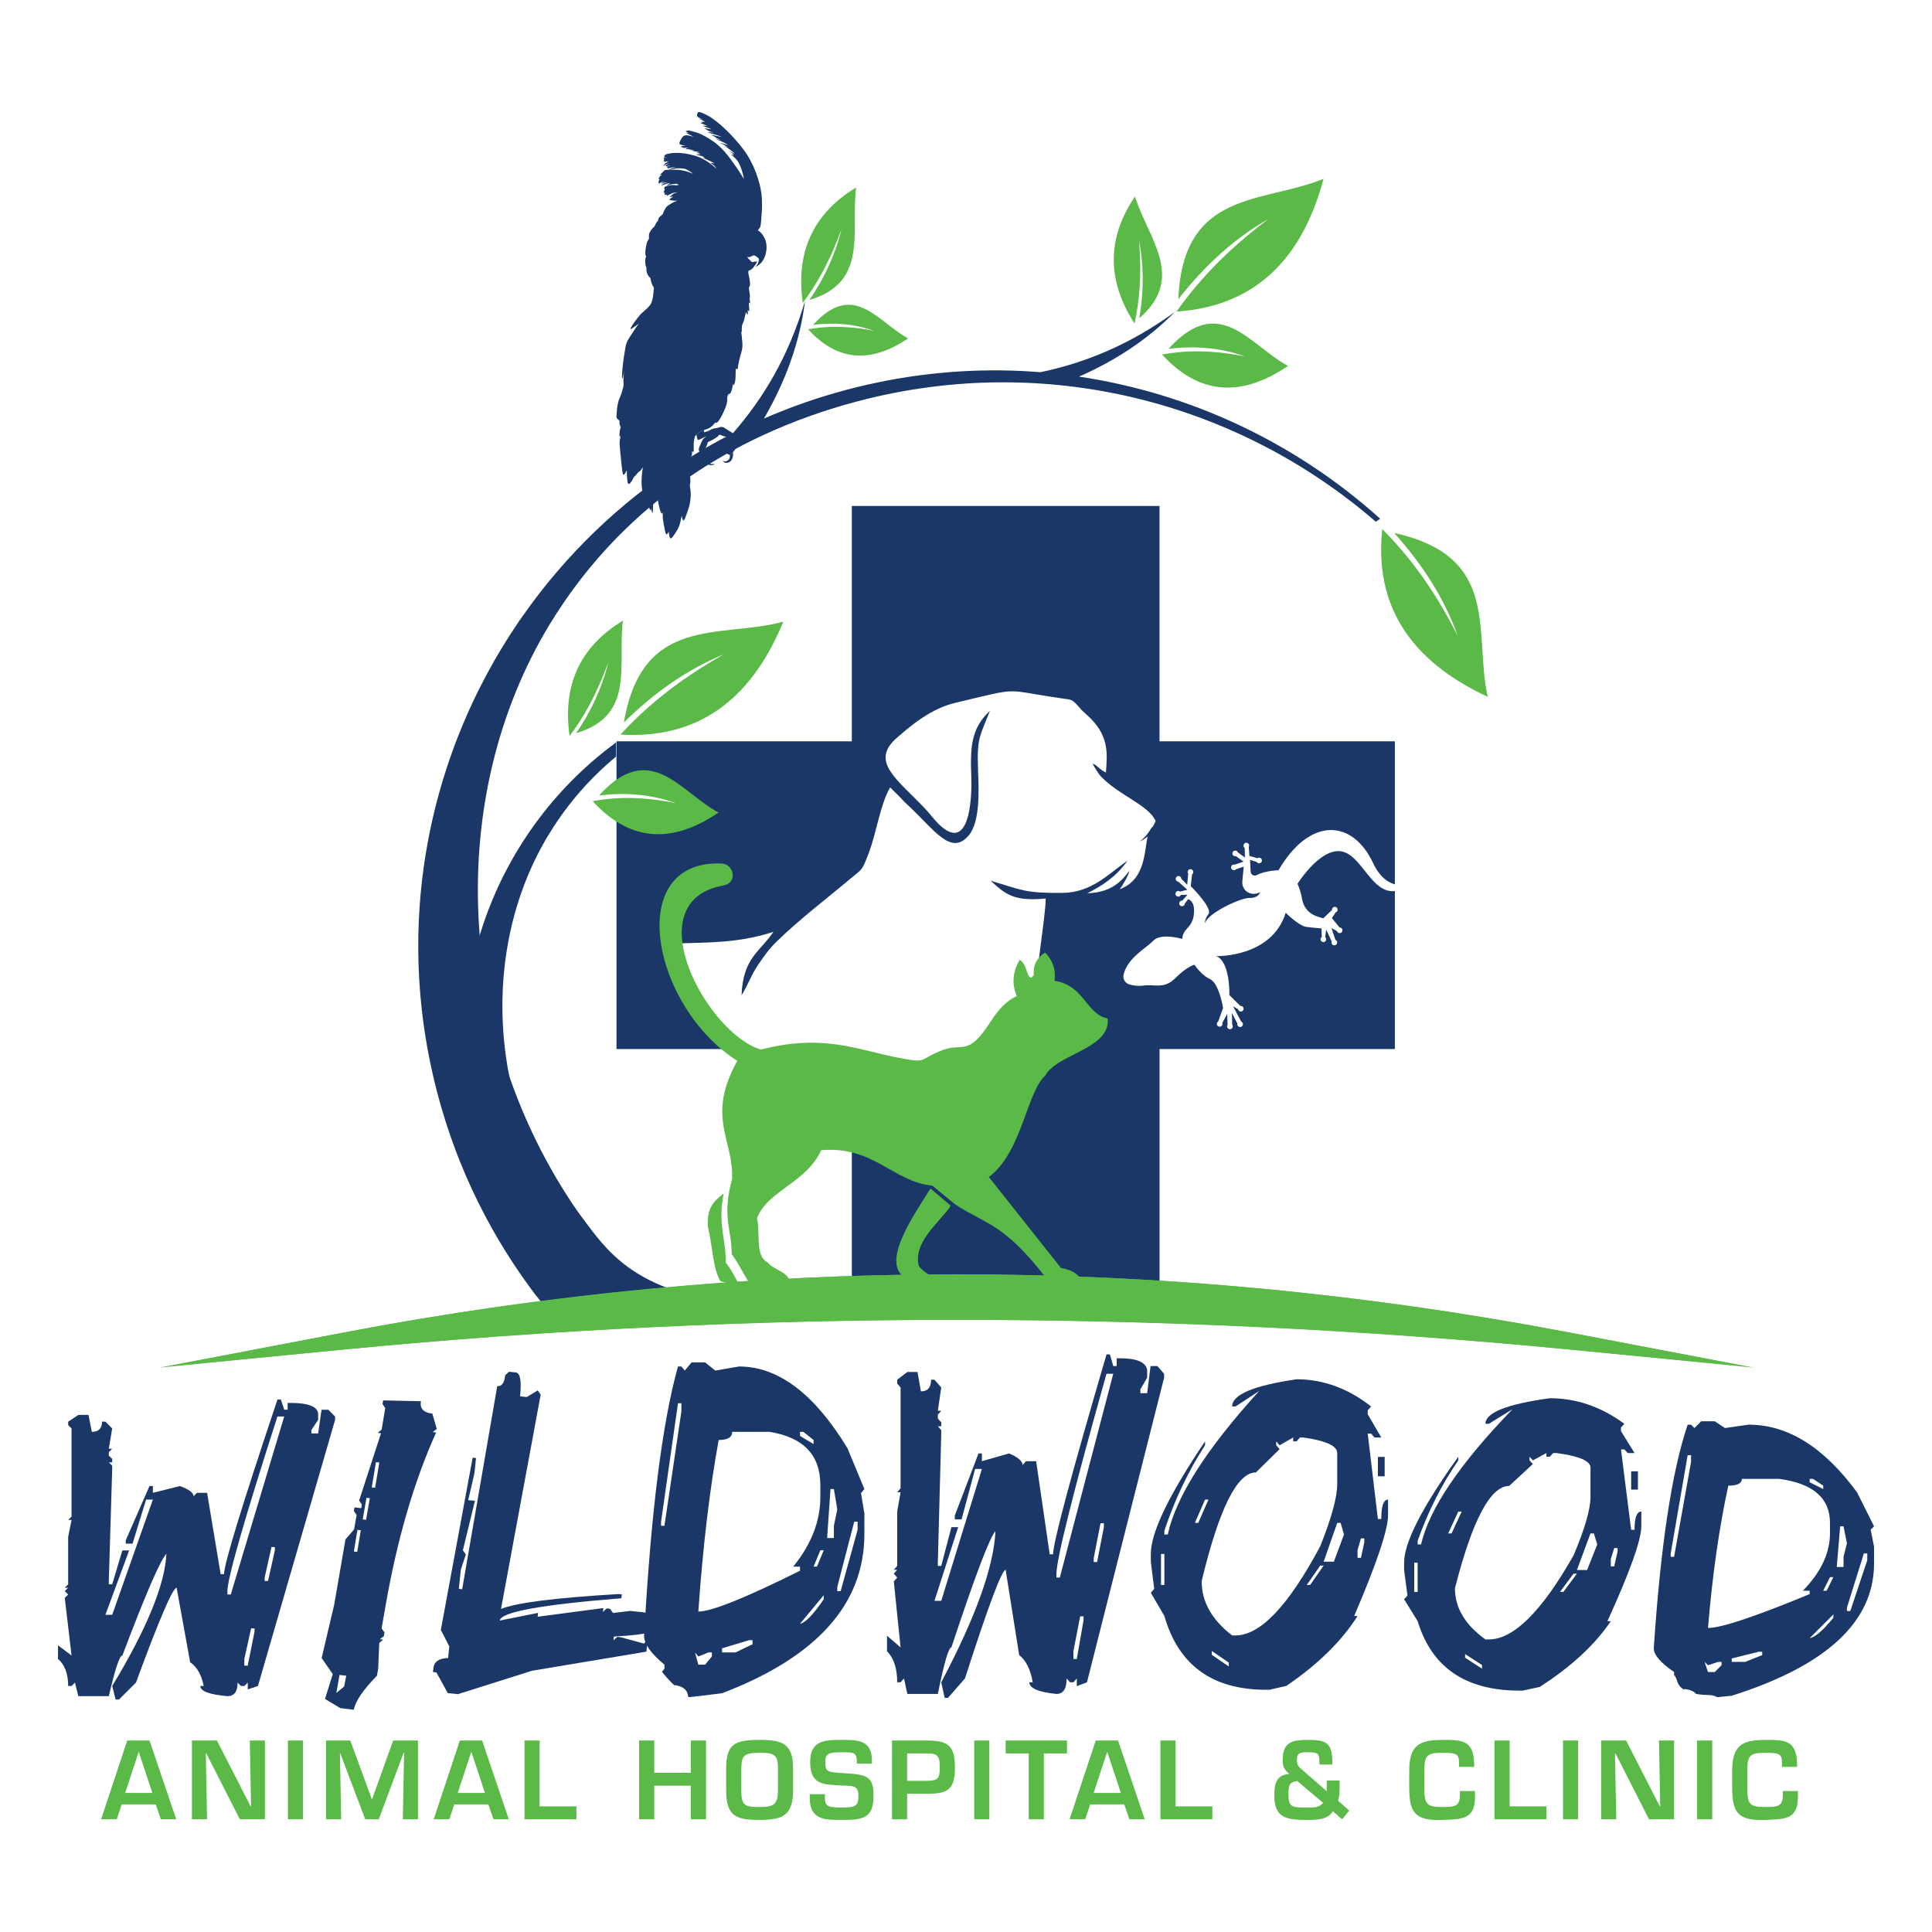 <?xml version="1.0" encoding="UTF-8"?>
<svg id="Layer_1" data-name="Layer 1" xmlns="http://www.w3.org/2000/svg" version="1.1" viewBox="0 0 250 250">
  <rect width="250" height="250" fill="#fff" stroke-width="0"/>
  <g>
    <g>
      <path d="M10.131,183.086h1.316l.439,2.193c.877,0,1.316-.439,1.316-1.316h.439l.877.877-.439,2.631h.439l-.439.439v.438l.439.438v.439h-.439l.439.438v.438l-.439,14.471v.438h.439l1.316-4.385h.877l-3.069,8.332h.877l5.262-14.909h-.877l-1.754,5.701h-.877v-.438l3.07-7.016h.439v.877l3.508-.877c1.169.43,1.754.869,1.754,1.316l.439-.439h1.316l1.754,10.524h.439c0-1.307,2.304-8.838,6.913-22.596h.439l.438,1.316h.439v-.877h.439c2.167,0,3.336.438,3.508,1.316v.877l-.877,1.316v.439h.877l.439-3.069h.877l.877.877v.438l-9.983,34.436-1.316.438v-.877l-.438.439h-.439l-.438-.439c0,1.17-.439,1.754-1.316,1.754-2.339-.206-3.508-.645-3.508-1.316h.438c-.293-1.462-.877-2.485-1.754-3.07l-1.754-9.647c-.499.018-2.253,4.111-5.262,12.278l-2.193,2.193h-.438l-.439-1.754c4.471-7.394,6.81-13.095,7.016-17.102-.774.774-2.674,5.159-5.701,13.155-.361,0-.946,1.754-1.754,5.262h-3.947l-.438-1.754-.439.439h-.438c0-1.582-.439-2.751-1.316-3.508v-1.754l1.754,1.316-.877-7.455.439-.438-.439-.438.439-.439h-.439l.439-.438v-6.139l.438-2.193h-.438l.438-.438v-11.401l-.438-.438v-.438l1.315-.877ZM35.9,183.292c-4.317,13.431-6.474,20.963-6.474,22.596v.438h.438l6.913-23.035h-.877ZM32.495,210.712l-.877,3.947v.877h.438l.877-4.385v-.439h-.439ZM35.126,200.188l-.877,3.946v.439h.438l.877-3.947v-.438h-.439Z" fill="#1a3768" stroke-width="0"/>
      <path d="M54.474,181.319c-.181.931.31,1.466,1.471,1.604l.57,1.973-.517.415.435.052c-2.875,6.381-5.063,13.898-6.564,22.553l-.49,2.799.379.522-.082.466-.517.414.435.052-.517.414-.136,3.318-.163.933c-1.796,1.84-2.794,3.308-2.994,4.406l-1.742-.208-1.988-1.19,1.007-3.214-1.441-2.077,1.635-6.948,1.445-8.4,1.116-1.296.327-1.866-.354-.519.082-.466.871.104.082-.466-.354-.519,2.833-8.711-.435-.052.517-.414.464-2.802-.354-.518.082-.467,4.897.109ZM43.933,216.734l-.408,2.332,1.008-.832.271-1.397-.871-.104ZM46.253,197.96l-.465,2.802.435.052.464-2.802-.435-.052ZM47.423,193.813l-.49,2.799.435.052.49-2.799-.435-.052ZM48.65,189.197l-.546,3.269.435.052.546-3.269-.435-.052Z" fill="#1a3768" stroke-width="0"/>
      <path d="M66.739,177.595c.581.061.767,1.091.556,3.089l.872.092,1.414-.861.383.546-5.134,27.738c1.953-.803,7.017-1.447,15.196-1.93l.436.046-.053.5c-10.376.825-15.622,1.786-15.738,2.883l4.955-.992-.053.5,8.497-1.123-.053.499.489-.453.436.046.383.545,2.233-.269,1.744.184,3,.822-.053.499c-.106.999-2.374,1.602-6.805,1.807l-.053.499.489-.453.436.046,3,.822.489-.453-.158,1.498-14.813,2.475-9.58,3.029-1.308-.138-1.481-2.682-.436-.046.053-.499c.089-.842.723-1.28,1.902-1.314l.158-1.498-1.097-2.136,4.118-22.291.436.046-.211,1.998-.805,3.45.872.092-1.558,6.4.383.545-.647,1.952-.264,2.497.436.046,4.54-26.286c.581.061.925-.407,1.03-1.406l.489-.453.872.092Z" fill="#1a3768" stroke-width="0"/>
      <path d="M111.851,192.678l-2.193-5.285c-4.282-7.047-8.96-10.57-14.032-10.57l-3.07.528-1.316-1.057h-1.754l-.877,1.057-.438-.528h-.439c-2.047,7.296-3.508,18.923-4.385,34.883,0,1.015.877,2.249,2.631,3.7v.528l-.325.392c.514.632,1.056,1.259,1.641,1.783v-.06c1.121.159,1.699.655,1.745,1.481.059.026.117.054.174.084l4.22-.509c12.278-4.684,18.418-11.555,18.418-20.612v-2.643l-.438-2.643.438-.528ZM88.172,182.636l-2.193,14.799h-.438v-.528l2.193-15.328h.439v1.057ZM103.52,185.279h.439l1.316,1.057v.529l-1.754-1.057v-.528ZM92.118,214.348l-.877,1.057h-.877l-.439-1.586.439.528,1.316-.528h.438v.528ZM90.364,208.534c.584-8.373,1.461-15.773,2.631-22.198,1.169,0,1.754-.352,1.754-1.057h4.824c4.385.705,6.578,2.995,6.578,6.871v1.586c0,3.109-1.17,6.104-3.508,8.985h.877v.529c-7.068,3.524-11.453,5.285-13.155,5.285ZM97.38,212.762l-2.193,1.057h-1.754v-.528l3.508-1.057h.439v.528ZM106.589,206.948c-1.359,1.99-2.382,3.047-3.07,3.171l3.07-3.7v.529ZM105.712,202.72h-.438l.877-2.114h.439l-.877,2.114ZM107.905,199.02h-.877l.439-6.342h.438l.439,2.643-.439,2.114v1.586ZM110.974,197.963l-2.193,7.928h-.439v-.528l2.193-8.456h.439v1.057Z" fill="#1a3768" stroke-width="0"/>
      <path d="M117.409,177.531h1.316l.439,2.51c.877,0,1.316-.502,1.316-1.506h.439l.877,1.004-.439,3.012h.439l-.439.502v.502l.439.502v.502h-.439l.439.502v.502l-.439,16.565v.502h.439l1.316-5.019h.877l-3.069,9.537h.877l5.262-17.066h-.877l-1.754,6.525h-.877v-.502l3.069-8.031h.439v1.004l3.508-1.004c1.169.492,1.754.994,1.754,1.506l.439-.502h1.316l1.754,12.047h.438c0-1.496,2.304-10.117,6.913-25.865h.439l.438,1.506h.438v-1.004h.439c2.167,0,3.336.502,3.508,1.506v1.004l-.877,1.506v.502h.877l.439-3.514h.877l.877,1.004v.502l-9.983,39.418-1.316.502v-1.004l-.438.502h-.438l-.438-.502c0,1.339-.439,2.008-1.316,2.008-2.339-.236-3.508-.738-3.508-1.506h.438c-.292-1.673-.877-2.844-1.754-3.514l-1.754-11.043c-.499.02-2.253,4.705-5.262,14.055l-2.193,2.51h-.438l-.439-2.008c4.471-8.464,6.81-14.99,7.016-19.576-.774.886-2.674,5.905-5.701,15.059-.361,0-.946,2.008-1.754,6.023h-3.947l-.438-2.008-.439.502h-.438c0-1.811-.439-3.149-1.316-4.016v-2.008l1.754,1.506-.877-8.533.439-.502-.439-.502.439-.502h-.439l.439-.502v-7.027l.438-2.51h-.438l.438-.502v-13.051l-.438-.502v-.502l1.315-1.004ZM143.178,177.767c-4.317,15.374-6.474,23.995-6.474,25.865v.502h.438l6.913-26.367h-.877ZM139.773,209.154l-.877,4.518v1.004h.438l.877-5.019v-.502h-.438ZM142.404,197.108l-.877,4.517v.502h.438l.877-4.518v-.502h-.438Z" fill="#1a3768" stroke-width="0"/>
      <path d="M167.773,178.478c3.439,0,6.655,1.172,9.647,3.515l-.438.503v.502l1.754,3.013h-.877l-.439-.502h-.438l1.316,11.049h.438c0-1.674.292-2.511.877-2.511v2.009c0,1.891-1.462,6.244-4.385,13.058h.438c-2.063,3.25-5.133,6.263-9.209,9.04l-2.192.502h-.438c-6.948,0-11.333-3.181-13.156-9.542l-1.754-3.013.438-.502-.438-3.516v-1.004c0-2.777,2.338-7.632,7.016-14.565v.503c-2.15,3.308-3.904,6.992-5.262,11.049v.502h.438c1.066-4.904,5.013-11.098,11.84-18.582l-3.069,2.009h-.439c0-1.536,2.777-2.707,8.332-3.515ZM150.233,201.078v4.017h.438v-4.017h-.438ZM155.934,194.046l-1.316,3.013h.438l1.316-3.013h-.438ZM165.581,187.016l-.439-.503v.503l.439.502-3.069,3.013c-2.425,0-4.764,4.688-7.017,14.062,0,2.678,1.316,5.022,3.947,7.031h.439c3.198,0,6.853-3.85,10.963-11.551,1.461-3.663,2.192-6.341,2.192-8.035v-4.018c0-.925-1.462-1.595-4.385-2.009h-.438l-.439.502h-.438v-.502l-1.754,1.005ZM156.81,213.633v.502l2.193,1.507v-.502l-2.193-1.507ZM170.843,202.584l-1.754,2.511h.439l1.754-2.511h-.438ZM173.035,197.06l-1.754,5.022h1.316l1.316-3.515-.438-1.507h-.439ZM176.105,199.068l-.438,1.507v1.005h.438l.439-2.009v-.503h-.439ZM178.298,188.522h.877v2.511h-.877v-2.511Z" fill="#1a3768" stroke-width="0"/>
      <path d="M200.545,180.93c3.439,0,6.655,1.104,9.647,3.31l-.438.473v.473l1.754,2.838h-.877l-.438-.473h-.438l1.316,10.404h.438c0-1.576.292-2.365.877-2.365v1.892c0,1.781-1.462,5.88-4.385,12.296h.439c-2.064,3.06-5.133,5.898-9.209,8.513l-2.193.473h-.438c-6.948,0-11.333-2.995-13.156-8.985l-1.754-2.838.438-.473-.438-3.311v-.946c0-2.615,2.339-7.187,7.016-13.715v.473c-2.15,3.115-3.904,6.584-5.262,10.404v.473h.439c1.066-4.618,5.013-10.45,11.84-17.498l-3.069,1.892h-.438c0-1.446,2.777-2.549,8.332-3.31ZM183.005,202.212v3.783h.438v-3.783h-.438ZM188.705,195.591l-1.316,2.838h.439l1.316-2.838h-.439ZM198.353,188.97l-.438-.473v.473l.438.473-3.069,2.838c-2.425,0-4.763,4.414-7.016,13.242,0,2.522,1.316,4.729,3.947,6.621h.438c3.199,0,6.853-3.625,10.963-10.877,1.462-3.45,2.193-5.971,2.193-7.567v-3.783c0-.871-1.462-1.502-4.385-1.892h-.439l-.438.473h-.438v-.473l-1.754.946ZM189.582,214.035v.473l2.192,1.419v-.473l-2.192-1.419ZM203.615,203.63l-1.754,2.364h.438l1.754-2.364h-.438ZM205.807,198.428l-1.754,4.729h1.316l1.316-3.31-.438-1.419h-.438ZM208.877,200.32l-.438,1.419v.946h.438l.438-1.892v-.473h-.438ZM211.07,190.389h.877v2.364h-.877v-2.364Z" fill="#1a3768" stroke-width="0"/>
      <path d="M242.5,197.505l-2.192-4.385c-4.282-5.847-8.96-8.77-14.032-8.77l-3.07.438-1.316-.877h-1.754l-.877.877-.438-.438h-.438c-2.047,6.053-3.508,15.7-4.385,28.941,0,.842.877,1.866,2.631,3.069v.375c.178.22.32.493.409.823.134.493.47.85.906,1.11v-.116c.752.088,1.258.303,1.527.639.6.109,1.203.144,1.675.151.415.006.768.108,1.061.274l1.876-.188c12.278-3.886,18.417-9.587,18.417-17.102v-2.193l-.438-2.193.438-.438ZM218.82,189.174l-2.193,12.278h-.438v-.438l2.193-12.717h.438v.877ZM234.168,191.366h.439l1.316.877v.439l-1.754-.877v-.438ZM222.767,215.484l-.877.877h-.877l-.439-1.316.439.438,1.316-.438h.438v.438ZM221.013,210.661c.584-6.947,1.461-13.086,2.631-18.418,1.169,0,1.754-.292,1.754-.877h4.823c4.385.585,6.578,2.485,6.578,5.701v1.316c0,2.579-1.17,5.064-3.508,7.454h.877v.439c-7.068,2.923-11.453,4.385-13.155,4.385ZM228.029,214.168l-2.193.877h-1.754v-.438l3.508-.877h.439v.438ZM237.238,209.345c-1.359,1.651-2.382,2.528-3.07,2.631l3.07-3.07v.439ZM236.361,205.837h-.438l.877-1.754h.439l-.877,1.754ZM238.553,202.767h-.877l.438-5.262h.438l.439,2.193-.439,1.754v1.316ZM241.623,201.89l-2.193,6.578h-.438v-.438l2.192-7.016h.439v.877Z" fill="#1a3768" stroke-width="0"/>
    </g>
    <g>
      <path d="M15.746,233.486l-.639,1.93h-2.025l3.384-10.194h2.882l3.452,10.194h-1.984l-.666-1.93h-4.404ZM17.962,226.717h-.027l-1.74,5.287h3.52l-1.754-5.287Z" fill="#5ab947" stroke-width="0"/>
      <path d="M32.326,225.222h1.957v10.194h-3.249l-4.336-8.522h-.068l.163,8.522h-1.957v-10.194h3.235l4.363,8.522h.054l-.163-8.522Z" fill="#5ab947" stroke-width="0"/>
      <path d="M39.215,235.416h-1.957v-10.194h1.957v10.194Z" fill="#5ab947" stroke-width="0"/>
      <path d="M49.014,235.416h-1.753l-3.235-8.549h-.041l.163,8.549h-1.957v-10.194h3.14l2.773,7.57h.054l2.718-7.57h3.208v10.194h-1.957l.163-8.59h-.068l-3.208,8.59Z" fill="#5ab947" stroke-width="0"/>
      <path d="M58.784,233.486l-.639,1.93h-2.025l3.385-10.194h2.882l3.452,10.194h-1.984l-.666-1.93h-4.404ZM61,226.717h-.027l-1.74,5.287h3.52l-1.753-5.287Z" fill="#5ab947" stroke-width="0"/>
      <path d="M69.832,233.744h4.757v1.672h-6.715v-10.194h1.957v8.522Z" fill="#5ab947" stroke-width="0"/>
      <path d="M91.359,235.416h-1.957v-4.349h-4.744v4.349h-1.957v-10.194h1.957v4.173h4.744v-4.173h1.957v10.194Z" fill="#5ab947" stroke-width="0"/>
      <path d="M102.625,228.864v2.746c0,3.262-1.264,3.887-4.35,3.887-3.153,0-4.309-.544-4.309-3.887v-2.746c0-3.167,1.074-3.724,4.309-3.724,2.936,0,4.35.449,4.35,3.724ZM95.924,228.864v2.746c0,2.025.394,2.215,2.352,2.215,1.78,0,2.392-.244,2.392-2.215v-2.746c.041-1.916-.652-2.052-2.392-2.052-2.107,0-2.311.435-2.352,2.052Z" fill="#5ab947" stroke-width="0"/>
      <path d="M106.741,232.168v.476c0,1.169.503,1.25,2.31,1.25,1.781,0,2.025-.326,2.025-1.509,0-1.455-.775-1.264-2.297-1.346-2.202-.136-3.942-.054-3.942-3.017,0-2.8,1.767-2.882,4.213-2.882,2.08,0,3.779.068,3.779,2.745v.326h-1.957v-.326c0-1.101-.449-1.141-1.822-1.141-1.944,0-2.256.19-2.256,1.277,0,1.25.258,1.291,2.243,1.414,3.14.19,3.996.354,3.996,2.95,0,2.868-1.359,3.112-3.983,3.112-2.256,0-4.268.068-4.268-2.854v-.476h1.957Z" fill="#5ab947" stroke-width="0"/>
      <path d="M115.425,225.222h4.513c2.732,0,3.629.652,3.629,3.507,0,2.882-.965,3.385-3.629,3.385h-2.555v3.303h-1.957v-10.194ZM119.937,230.442c1.4-.027,1.672-.286,1.672-1.713,0-1.441-.204-1.849-1.672-1.835h-2.555v3.548h2.555Z" fill="#5ab947" stroke-width="0"/>
      <path d="M128.022,235.416h-1.957v-10.194h1.957v10.194Z" fill="#5ab947" stroke-width="0"/>
      <path d="M135.076,235.416h-1.957v-8.522h-2.99v-1.672h7.938v1.672h-2.99v8.522Z" fill="#5ab947" stroke-width="0"/>
      <path d="M141.07,233.486l-.639,1.93h-2.025l3.385-10.194h2.882l3.453,10.194h-1.985l-.666-1.93h-4.404ZM143.286,226.717h-.027l-1.74,5.287h3.52l-1.753-5.287Z" fill="#5ab947" stroke-width="0"/>
      <path d="M152.119,233.744h4.757v1.672h-6.714v-10.194h1.957v8.522Z" fill="#5ab947" stroke-width="0"/>
      <path d="M172.464,234.369c-.625,1.101-2.012,1.128-3.357,1.128-2.623,0-4.214-.231-4.214-3.18,0-1.509.259-2.637,1.944-2.773-.68-.584-.857-.911-.857-1.808,0-2.27,1.155-2.596,3.276-2.596,2.569,0,3.153.462,3.153,3.194h-1.672c0-1.386-.054-1.59-1.482-1.59-.938,0-1.441.027-1.441,1.006,0,.598.176.843.625,1.21l3.235,2.813v-1.373h1.672v.694c0,.639,0,1.318-.204,1.916l1.454,1.278-.924,1.128-1.21-1.047ZM167.856,230.455c-1.115.177-1.128.693-1.128,1.862,0,1.617.666,1.577,2.379,1.577.979,0,1.645,0,2.093-.612l-3.343-2.827Z" fill="#5ab947" stroke-width="0"/>
      <path d="M188.798,228.634v-.557c0-1.182-.462-1.264-2.175-1.264-1.971,0-2.311.326-2.311,2.325v2.256c.014,2.039.259,2.433,2.311,2.433,1.577,0,2.283-.054,2.283-1.509v-.557h1.957v.666c.041,3.072-1.713,2.963-4.241,3.072-3.588.136-4.227-1.046-4.268-4.023v-2.337c0-3.262,1.264-3.996,4.268-3.996,2.542,0,3.996.014,4.132,2.936v.557h-1.957Z" fill="#5ab947" stroke-width="0"/>
      <path d="M195.347,233.744h4.757v1.672h-6.714v-10.194h1.957v8.522Z" fill="#5ab947" stroke-width="0"/>
      <path d="M204.208,235.416h-1.957v-10.194h1.957v10.194Z" fill="#5ab947" stroke-width="0"/>
      <path d="M214.672,225.222h1.957v10.194h-3.248l-4.336-8.522h-.068l.163,8.522h-1.957v-10.194h3.235l4.363,8.522h.054l-.163-8.522Z" fill="#5ab947" stroke-width="0"/>
      <path d="M221.561,235.416h-1.957v-10.194h1.957v10.194Z" fill="#5ab947" stroke-width="0"/>
      <path d="M230.585,228.634v-.557c0-1.182-.462-1.264-2.175-1.264-1.971,0-2.31.326-2.31,2.325v2.256c.014,2.039.258,2.433,2.31,2.433,1.577,0,2.283-.054,2.283-1.509v-.557h1.957v.666c.041,3.072-1.712,2.963-4.241,3.072-3.588.136-4.227-1.046-4.268-4.023v-2.337c0-3.262,1.264-3.996,4.268-3.996,2.542,0,3.996.014,4.132,2.936v.557h-1.957Z" fill="#5ab947" stroke-width="0"/>
    </g>
    <path d="M174.025,110.295c-2.881-1.126-6.125,4.062-6.125,4.062.327.753.5,1.424.588,1.977.164,1.037.878,1.902,1.877,2.225l.858.277,1.14-1.081c-.001-.011-.004-.022-.004-.034-.006-.202.154-.371.356-.377s.371.154.377.356c.005.168-.104.311-.257.359l-.49.745.992,1.209s.003,0,.005,0c.202-.006.371.154.377.356.006.202-.154.371-.356.377-.172.005-.319-.11-.363-.269l-.704-.376.503,1.518c.132.052.228.179.232.33.006.202-.154.371-.356.377-.202.006-.371-.154-.377-.356-.001-.05.007-.097.024-.141l-.711-1.536-.136.97c.08.065.134.162.137.273.006.202-.154.371-.356.377-.202.006-.371-.154-.377-.356-.004-.128.059-.242.156-.31l-.032-1.109s-1.494-.125-1.991-.202c-.959-.147-2.642-1.823-2.642-1.823-1.818,5.835-8.988,5.609-8.988,5.609,1.833.724,1.698,5.043,1.698,5.043l1.428,1.406c.013-.002.026-.005.039-.005.202-.006.371.153.377.356.006.202-.154.371-.356.377-.189.005-.346-.133-.372-.316l-.643-.364,1.062,1.98c.126.055.217.178.221.325.006.202-.154.371-.356.377s-.371-.154-.377-.356c-.001-.036.005-.07.013-.103l-.711-1.356.044,1.521c.041.057.066.127.068.202.006.202-.154.371-.356.377s-.371-.153-.377-.356c-.002-.078.021-.151.061-.212l-.041-1.428-.64,1.166c.016.039.026.081.027.125.006.202-.154.371-.356.377s-.371-.153-.377-.356c-.004-.137.069-.257.178-.323l.627-1.75s-.516-3.215-1.698-3.74c-1.131-.502-2.001-1.85-2.001-1.85,0,0-.944.2-2.454,1.71-1.51,1.511-2.74.769-4.115.981-.666.103-1.318.002-1.813-.128-.557-.147-.922-.701-.797-1.264.486-2.186,2.962-3.468,3.846-4.405,1.005-1.065,3.748-.237,3.748-.237.089-1.427,1.294-1.345,1.501-3.163.207-1.818-.742-1.973-.742-1.973l-.422.547c-.004.194-.159.352-.354.358-.202.006-.371-.153-.377-.356-.006-.202.154-.371.356-.377.018,0,.036.002.053.004l.663-.756-.86.025c-.056.125-.178.214-.323.218-.202.006-.371-.153-.377-.356-.006-.202.154-.371.356-.377.093-.003.178.031.244.086l.942-.243-1.165-1.045c-.188-.011-.34-.162-.346-.354-.006-.202.154-.371.356-.377s.371.154.377.356c0,.002,0,.005,0,.007l.76.765.13-1.43c-.043-.058-.07-.13-.073-.208-.006-.202.154-.371.356-.377s.371.154.377.356c.004.129-.06.243-.158.311l-.174,1.528s2.857,2.824,2.299,3.6c-.602.837-.413,1.201-.413,1.201.096-1.168,4.501-3.301,5.71-3.271,1.209.03,1.381-.752,1.381-.752-.533.29-1.007.26-1.389.115-.606-.231-.973-.852-.913-1.498l.179-1.922-1.006.35c-.065.069-.155.114-.257.117-.202.006-.371-.154-.377-.356-.006-.202.154-.371.356-.377.042-.001.082.006.12.018l1.146-.398-.985-.707c-.027.007-.055.012-.085.013-.202.006-.371-.153-.377-.356-.006-.202.154-.371.356-.377.157-.005.293.091.349.228l.921.675-.036-1.253c-.089-.064-.15-.167-.153-.286-.006-.202.154-.371.356-.377s.371.153.377.356c.002.073-.018.14-.052.198l.085,1.151,1.04.291c.057-.041.127-.066.203-.069.202-.006.371.153.377.356s-.154.371-.356.377c-.14.004-.262-.072-.327-.185l-.858-.254.081,1.517c.021.394.444.632.791.444,1.079-.584,2.813-.621,2.813-.621,4.026-6.915,9.568-6.653,12.257-.904.818,1.748,1.87,2.469,2.8,2.727v-18.51h-30.451v-30.451h-39.819v30.451h-30.451v5.74c.36-.274.795-.433,1.258-.39,1.768.164,3.533.379,5.274.733,1.166.237,1.828,1.614,1.531,2.696-.329,1.196-1.537,1.766-2.696,1.531-1.361-.276-2.726-.448-4.108-.576-.464-.043-.898-.196-1.258-.44v30.525h14.537c-2.128-1.941-3.981-4.138-5.078-6.795-.228-.554-.64-.894-1.104-1.057-.456-1.877-.7-3.82-1.059-5.731-.005-.025-.012-.046-.017-.07,4.491-.145,8.504-.025,13.027-1.515-1.687,2.57-3.942,3.311-4.122,8.208.708-1.088,1.295-2.702,2.1-3.876.942-1.373,1.467-2.122,2.479-3.108,2.932-2.857,6.331-5.425,9.517-8.108,1.547-1.302,1.452-.926,2.343-3.256,1.048-2.737,1.462-6.239,2.785-8.548l1.304,1.294c.394.436.671.704,1.105,1.108,3.341,3.117,5.486,6.514,7.764,3.811,1.482-1.758,1.306-5.805,1.207-8.351-.167-4.303.198-4.355,1.534-7.77-2.421,2.25-2.565,4.636-2.409,8.542.087,2.178-.082,8.98-3.34,6.836-1.094-.72-1.701-1.722-2.656-2.734-3.604-3.817-7.188-6.075-3.616-9.173,1.869-1.622,4.393-3.761,7.557-4.511,8.831-2.093,5.867-1.681,13.93-.548,1.11.156,1.151.14,1.748.757.662.684.364.5,1.245,1.277,3.009,2.655,2.74,4.986,2.55,7.545-1.072-.557-1.147-1.029-1.723-1.134-.002-.008.654,1.207,1.12,1.683,2.444,2.497,6.11,3.634,7.037,5.726-.455,1.012-.412.598-.756,1.218-.381.611-.824,1.071-1.311,1.423.35-.154.696-.37,1.037-.643-.46,1.97-.283,5.593-3.625,6.826.478-.622,1.189-1.903,1.272-2.398-.979,1.231-2.154,2.796-5.474,2.92,1.899-.959,3.676-2.055,5.22-4.219-2.372,1.608-4.588,4.146-8.476,4.17-4.814.029-5.087-.346-9.245-1.583,2.024,1.858,3.056,2.667,7.124,2.314.103,1.56-1.533,11.398-1.875,17.329-.35-.461-.912-.78-1.687-.78-.028,0-.054.003-.081.004-.022,0-.042-.004-.065-.004-1.303,0-2.005.9-2.107,1.869-3.125,1.727-6.166,3.614-9.073,5.674-3.334.452-6.766.443-10.192.219v25.606h39.819v-30.448h30.451v-20.436c-2.89.293-4.113-4.096-6.466-5.015Z" fill="#1a3768" fill-rule="evenodd" stroke-width="0"/>
    <path d="M70.129,168.486c-.035.004-.067.011-.103.014-.124-.156-.245-.312-.365-.468-.099-.128-.195-.255-.291-.383.287.362.542.635.759.837Z" fill="#1a3768" fill-rule="evenodd" stroke-width="0"/>
    <path d="M171.269,23.134c-2.922,10.924-9.34,16.537-19.025,17.181,2.609-3.682,6.155-7.678,11.919-11.997-4.452,2.541-8.313,6.067-11.686,10.398.58-14.216,10.958-12.356,18.792-15.581" fill="#5ab947" fill-rule="evenodd" stroke-width="0"/>
    <path d="M101.36,80.449c-4.297,10.459-11.382,15.205-21.07,14.602,3.059-3.317,7.088-6.827,13.358-10.371-4.741,1.95-9.022,4.952-12.922,8.815,2.397-14.025,12.451-10.851,20.633-13.045" fill="#5ab947" fill-rule="evenodd" stroke-width="0"/>
    <path d="M80.607,80.313c-5.609,3.396-7.836,8.406-6.901,14.924,1.674-2.222,3.398-5.11,5.002-9.514-.802,3.295-2.225,6.328-4.154,9.146,7.73-2.277,5.326-8.924,6.053-14.556" fill="#5ab947" fill-rule="evenodd" stroke-width="0"/>
    <path d="M110.783,24.263c-5.609,3.396-7.836,8.406-6.901,14.924,1.674-2.222,3.398-5.11,5.002-9.514-.802,3.295-2.225,6.328-4.154,9.146,7.73-2.277,5.326-8.924,6.053-14.556" fill="#5ab947" fill-rule="evenodd" stroke-width="0"/>
    <path d="M146.868,25.428c-3.685,5.423-3.623,10.906-.058,16.442.596-2.717.96-6.061.584-10.733.643,3.33.613,6.679.033,10.045,6.079-5.29,1.125-10.331-.56-15.755" fill="#5ab947" fill-rule="evenodd" stroke-width="0"/>
    <path d="M92.98,105.145c-6.217,4.225-11.632,3.629-16.296-1.479,2.83-.51,6.223-.661,10.762.262-3.149-1.139-6.474-1.419-9.938-.99,6.634-7.314,10.488-.471,15.472,2.207" fill="#5ab947" fill-rule="evenodd" stroke-width="0"/>
    <path d="M117.507,43.786c-4.936,3.354-9.236,2.881-12.939-1.174,2.247-.405,4.941-.525,8.545.208-2.5-.904-5.14-1.127-7.891-.786,5.267-5.807,8.328-.374,12.285,1.752" fill="#5ab947" fill-rule="evenodd" stroke-width="0"/>
    <path d="M166.667,47.351c-6.217,4.225-11.632,3.629-16.296-1.479,2.83-.51,6.223-.661,10.762.262-3.149-1.139-6.474-1.419-9.938-.99,6.634-7.314,10.488-.471,15.472,2.207" fill="#5ab947" fill-rule="evenodd" stroke-width="0"/>
    <path d="M192.506,90.165c-10.256-4.762-14.678-12.053-13.64-21.705,3.176,3.205,6.501,7.388,9.761,13.811-1.735-4.824-4.542-9.236-8.226-13.304,13.903,3.025,10.28,12.926,12.105,21.198" fill="#5ab947" fill-rule="evenodd" stroke-width="0"/>
    <g>
      <path d="M94.312,59.451c-.169.224-.501.3-.641.24-.139-.059-.231-.214-.073.027.159.242.777.299,1.089-.243.196-.339.19-.721.158-.958-.12.177-.121.25-.318.307-.04.012-.079.018-.118.018.089.194.042.423-.098.608Z" fill="#1a3768" stroke-width="0"/>
      <path d="M90.984,59.293c.027.118.097.321.286.556.3.373.903.407,1.142.263.239-.143-.16.027-.518-.11-.252-.096-.358-.451-.399-.652-.123.092-.293.062-.511-.057Z" fill="#1a3768" stroke-width="0"/>
      <path d="M94.528,58.824c.197-.056.197-.129.318-.307.037-.055.086-.119.155-.197.294-.327.207-.383.145-.744-.063-.361-.122-.513-.175-1.015-.053-.502-.167-.537-.321-.627-.154-.09-.527-.314-.93-.572-.404-.258-.638-.023-.91.017-.272.04-.555.072-.763.184-.208.112-.534.29-.778.341-.245.051-.171-.003-.178-.074-.003-.03.008-.111.022-.192-.431.142-.637.272-.781.431-.067.074-.146.146-.215.203.03.111.055.243.085.375.059.259.061.305.218.258.157-.047.163-.043.56-.258.171-.093.311-.133.415-.148-.131.077-.252.156-.325.223-.215.198-.346.614-.55,1.065-.203.452-.03.562.039.883.069.321.07.421.411.612.005.003.01.005.014.008.217.119.388.149.511.057.066-.049.117-.132.155-.255.11-.359-.092-.51-.218-.567-.126-.056-.182-.07-.197-.207-.015-.136-.104-.067-.027-.165.076-.098.224-.416.301-.654.077-.237.049-.309.312-.4.263-.09.938-.497,1.076-.643.138-.147.187-.271.367-.161.181.109.426.145.606.2.179.055.113.12.15.485.037.365.219.575.305.622.085.048.078.049-.092.193-.17.144-.262.423-.234.688.025.224.201.363.411.355.038,0,.077-.007.118-.018Z" fill="#1a3768" stroke-width="0"/>
      <path d="M80.794,47.942s-.002.008-.002.012c.001-.005.002-.008.002-.012ZM96.763,40.272c.033.13-.005.434-.035.462-.03.029-.059-.148-.17-.3-.007-.009-.014-.019-.021-.028-.05.154-.125.407-.178.682-.068.358-.145.605-.325.947-.032.247-.071.616-.045.803.041.295-.095-.015-.071.128.024.143.108.933.15,1.46.041.526-.058.907-.236,1.513-.177.607-.201.794-.294,1.25-.095.457-.007.659-.233.557-.033-.015-.064-.031-.094-.046-.011.163-.022.39-.024.638-.004.488-.002,1.005-.173,1.374-.124.268-.108.145-.165-.086-.031.253-.09.632-.179.894-.145.426-.193.426-.339.474-.147.048-.133.084-.206.336-.074.252.125.523-.318,1.576-.443,1.053-.851,1.699-1.062,1.796-.211.097-.008-.236-.319.125-.311.361-.542.585-1.112.753-.071.021-.137.041-.199.062-.431.142-.637.272-.781.431-.067.074-.146.146-.215.203-.1.084-.181.141-.181.141,0,0-.186.619-.176,1.112.01.493.048,1.096-.09.943-.139-.152-.109-.157-.115.05-.007.208-.042.554-.072.497-.03-.057-.047.09-.102.316-.044.179.003.518-.184,1.253.011.15.022.309.033.458.037.497.192,1.182.03,1.774.046.297.105.707.118.97.022.453-.072,1.195-.162,1.581-.09.386-.432,1.356-.57,1.688-.133.32-.303.546-.43-.335-.065.307-.136.64-.183.831-.106.428-.251.861-.664,1.449-.412.586-.672,1.071-.797.133-.015-.115-.031-.227-.047-.334-.037.068-.073.133-.105.186-.128.217-.269.303-.386-.369-.117-.671-.281-1.288-.283-1.899,0-.141-.002-.294-.004-.446-.056.157-.122.243-.191.107-.179-.353-.364-1.115-.464-1.948-.079-.662-.071-1.269-.08-1.891-.132.576-.264,1.177-.338,1.566-.181.958-.179,1.556-.194,1.961-.014.373-.079.492-.233-.261-.034.196-.065.384-.238-.094-.071-.195-.133-.405-.187-.618-.029.114-.096.163-.246-.062-.316-.473-.222-.543-.32-.898-.098-.355-.252-.955-.242-1.823.008-.656.083-1.354.17-1.875-.094.173-.197.338-.292.431-.266.261-.27.179-.474.44-.142.181-.226.317-.384.394-.021.047-.043.092-.064.134-.288.563-.708,1.262-.8.339-.049-.494-.067-.943-.06-1.336-.028.054-.056.109-.083.164-.364.731-.444.373-.493.01-.051-.363-.169-1.384-.261-2.369-.092-.985-.139-1.575-.051-1.826.036-.105.071-.297.099-.486-.192.447-.168.096-.15-.341.01-.258.082-.545.149-.762-.022-.025-.048-.066-.081-.126-.079-.146-.093-.445-.089-.691-.049-.029-.105-.07-.17-.121-.332-.264-.187-.381-.167-1.003.02-.622.164-1.368.363-1.782.199-.415.31-.804.435-1.289.025-.1.051-.209.076-.321-.008-.397-.021-.749-.014-.978.012-.382.093-.83.117-.961-.014.064-.045.212-.105.474-.251,1.093-.231.41-.155-.562.075-.971.267-2.153.392-2.893.124-.74.417-1.121.606-1.423.189-.302.472-.697.771-1.18.104-.169.25-.344.395-.5-.333.22-.658.463-.95.65-.438.279.136-.548.428-.958.293-.409.522-.644.639-.807.117-.164.393-.364.848-.791.455-.427.552-.556.703-.999.15-.443.197-1.092.226-1.476.007-.095.014-.191.019-.281-.074-.106-.154-.239-.225-.396-.128-.28-.186-.6-.213-.819-.134-.121-.278-.285-.398-.526-.149-.297-.141-.609-.112-.807-.207-.4-.163-.78-.163-1.08,0-.154.051-.271.111-.356-.143-.313-.128-.561-.061-1.014.098-.666.134-.866.297-1.094.054-.075.101-.16.138-.238-.006-.163-.021-.326-.012-.479.015-.25.202-.524.408-.8.207-.277.235-.115.31-.318.075-.202.2-.419.341-.597.036-.046.075-.089.115-.13.015-.071.032-.151.053-.231.061-.234.153-.242.421-.488.069-.063.126-.117.173-.165.047-.201.108-.386.288-.662.242-.373.118-.251.789-.68.273-.175.545-.285.771-.354-.412.006-.597-.016-.882-.076-.299-.063-.012-.194.227-.373.238-.179-.18-.057-.259-.003-.079.055-.025-.15.354-.409.185-.125.427-.192.63-.226-.223-.007-.548.022-.889.186-.62.299-.662.358-.547.184.02-.031.043-.062.067-.091-.302.065-.306.11-.333-.028-.014-.069.014-.149.045-.211-.159.054-.145.053-.155-.009-.011-.065.021-.215.099-.362.079-.147-.086-.083-.041-.246.039-.138.073-.167.41-.258.058-.015.126-.033.203-.054.357-.093.71-.056.903-.023.129-.023.253-.032.364-.033-.079-.067-.163-.119-.241-.159-.215,0-.671.01-1.019.15-.107.043-.178.067-.221.079-.136.036.002-.065.13-.16.168-.125.37-.235-.036-.122-.406.115-.617.169-.797.276-.18.107.02-.139.156-.223.079-.048.343-.132.558-.194-.119-.001-.325.01-.536.09-.328.124-.33.059-.219-.014.063-.041.197-.109.304-.161-.101,0-.301.02-.479.152-.251.185-.235-.018-.219-.153.017-.134.22-.451.095-.337-.125.114-.105-.169.121-.381.096-.09.161-.16.223-.212-.051.004-.119.019-.202.056-.187.086.236-.302.396-.452.121-.114.027-.2.715-.219-.037.025-.056.042-.056.042,0,0,.029-.016.123-.043.218-.005.506-.003.891.006.808.018,1.575.264,2.162.521-.31-.269-.683-.477-.961-.612-.329-.073-.785-.138-1.23-.077-.476.066-.733.124-.863.162-.023,0-.046,0-.067.001.091-.063.292-.18.599-.247.138-.03.256-.053.352-.069-.177.002-.425.009-.627.04-.352.053-.485.183-.534.012-.049-.172-.1-.107.247-.222.056-.019.106-.036.151-.051-.081-.002-.168.003-.261.031-.258.078-.26.089-.323.034-.063-.055-.037-.087.197-.238.073-.047.156-.09.235-.128-.271.049-.596.227-.695.34-.121.136-.034-.184.289-.404.131-.089.252-.148.348-.187-.152.008-.339.024-.464.051-.232.05-.132-.048-.141-.105-.009-.056-.127-.11.037-.203.164-.093.156-.122.02-.054-.135.069-.091.011-.087-.036.004-.047-.109-.078.133-.153.091-.028.205-.042.313-.047-.079-.008-.155-.011-.217-.004-.258.028-.229.062-.164-.106.065-.167.041-.213.548-.329.507-.115,1.64-.234,3.384.257,1.249.351,2.249,1.183,2.821,1.695-.118-.181-.255-.367-.361-.443-.237-.17-.592-.396-.163-.282.099.026.178.053.241.078-.265-.275-.396-.245-1.169-.635-.793-.402.104-.071-.066-.167-.171-.095-.36-.211-.784-.295-.424-.084-.37-.131-.123-.134.12-.001.264.003.379.007-.176-.081-.262-.162-.538-.259-.312-.11.509.085.323,0-.186-.085-.364-.11-.604-.142-.239-.032-.352-.039-.249-.041.041,0,.124-.019.208-.041-.181-.024-.356-.06-.569-.096-.26-.045.469-.032.326-.054-.143-.023-.425-.017-.628-.025-.202-.007-.306-.073-.07-.143.071-.022.163-.04.256-.056-.063-.001-.129-.001-.193,0-.406.006-.334.066-.505.017-.17-.049-.416-.178-.229-.217.187-.039.706.014.498-.029-.208-.043-.545-.118-.731-.211-.186-.093.085-.556.282-.859.197-.303.505-.362.899-.265.219.053.433.109.581.148-.25-.127-.464-.261-.661-.351-.36-.165-.293-.222-.08-.157.211.066.219.064-.068-.081-.287-.145-.223-.132-.03-.181.193-.047.133-.084.732.08.6.162,1.185.289,2.65,1.283,1.465.993,2.522,2.699,2.935,3.259.287.39.776,1.185,1.057,1.624-.073-.36-.206-.946-.387-1.436-.283-.768-.562-1.1-.901-1.415-.339-.315-.62-.47-.259-.305.36.165.224-.045-.271-.419-.495-.373.811.499.557.232-.254-.267-.789-.649-1.15-.868-.361-.218.883.286.409.087-.474-.199-.698-.387-.947-.484-.248-.098-.164-.104.261.034.2.064.442.129.647.179-.045-.027-.091-.056-.137-.087-.504-.333-.858-.414-1.37-.661-.513-.247.725.22.512.1-.213-.119-.482-.245-.718-.36-.195-.096.257.045.267.043-.005-.003-.023-.01-.062-.023-.271-.095-.393-.175-.597-.288-.204-.113.252.028.706.107.19.033.388.078.554.119-.064-.033-.137-.066-.219-.098-.48-.191-1.195-.354-1.343-.418-.147-.064-.374-.142-.191-.111.183.031.318.005.628.058.31.052-.097-.046-.324-.112-.228-.067-.459-.225-.687-.366-.228-.141.076-.028.334-.012.146.009.359.05.516.084-.05-.026-.109-.055-.18-.086-.341-.148-.674-.263-.907-.34-.233-.077-.053-.037.241-.04.103,0,.212-.006.31-.013-.222-.04-.41-.145-.679-.254-.31-.126-.327-.154-.1-.134.228.02.083-.061-.049-.089-.132-.028.111-.03.316-.033.066-.001.137.001.205.004-.214-.099-.395-.213-.721-.382-.315-.163.472.146.477.145-.002-.002-.006-.003-.013-.006-.133-.055-.473-.238-.673-.375-.201-.137-.147-.324-.074-.444.073-.121-.107-.501,1.265.214,1.372.715,3.421,2.709,4.76,4.528,1.339,1.819,2.069,4.156,2.252,5.626.183,1.47-.026,3.376-.081,3.906-.057.53-.168.52-.273.677-.106.156-.158.142.037.249.196.107,1.171,1.006.946,2.538-.224,1.533-1.09,1.94-1.296,2.051-.205.112.061-.149.161-.29.1-.14.126-.311.161-.494.035-.184.014-.219-.05-.301-.064-.082-.17-.138-.388-.284-.218-.145-.219-.083-.547.06-.298.131-.369.128-.532.03.056.088.119.181.168.244.118.15.303.29.388.388.086.098.131.091.296.036.165-.055.335-.004.409-.053.074-.05.058.041-.126.33-.184.288-.376.588-.657.759-.071.043-.17.078-.282.105-.03.101-.048.256-.003.473.088.434.282,1.229.153,1.521-.041.093-.075.145-.105.182.01.18.032.456.085.718.088.441.037.504.012.679-.025.174.106.686.031.652-.075-.035-.146-.179-.127.024.018.203.015.559.038.787.022.228-.016.273-.106.157-.089-.116-.113-.07-.079.06Z" fill="#1a3768" stroke-width="0"/>
    </g>
    <g>
      <path d="M75.383,159.723c-11.968-14.781-13.798-36.243-4.344-51.793h.006c1.547-2.545,3.389-4.941,5.528-7.133.101-.103.202-.206.304-.308.238-.238.479-.473.723-.707.134-.128.269-.255.406-.381.212-.197.427-.391.644-.584.176-.156.352-.31.531-.463.176-.151.354-.301.534-.449l.003-.002v-1.828c-.512.375-1.015.759-1.51,1.152l-.006.005c-1.2.955-2.349,1.964-3.445,3.022l-.025.024c-1.086,1.05-2.12,2.149-3.099,3.292l-.059.068c-.766.898-1.498,1.823-2.195,2.772l-.062.083c-.16.22-.319.441-.476.664l-.087.124-.007.01-.007.01-.007.01-.007.01-.002.004-.004.007-.007.01-.007.01-.007.01-.005.007-.002.003-.007.01-.007.01-.007.01-.007.01h0s-.007.01-.007.01l-.007.01-.007.01-.007.01-.003.005-.004.005-.007.01-.007.01-.013.018v.002s-.008.01-.008.01l-.007.01-.014.02h-.001s-.006.01-.006.01l-.007.01-.007.01-.007.01-.004.005-.003.005-.007.01-.007.01-.007.01-.028.041-.007.01-.002.003-.005.008-.007.01-.007.01-.007.01-.004.006-.003.004-.007.01-.007.01-.007.01-.007.009h0s-.007.011-.007.011l-.007.01-.007.01-.007.01-.002.003-.005.007-.014.02-.007.01-.027.04-.007.01h0l-.007.01-.007.01c-.496.733-.971,1.479-1.426,2.237-.037.061-.073.122-.109.183-.128.215-.254.431-.378.649-.038.065-.075.131-.112.198-.398.702-.778,1.414-1.14,2.136-.03.061-.062.12-.092.181-.103.207-.203.414-.303.622-.047.099-.095.198-.142.298-.096.203-.19.407-.283.612-.044.096-.086.193-.129.289-.303.681-.591,1.368-.862,2.061-.045.115-.091.229-.134.344-.074.193-.146.387-.217.581-.048.131-.095.262-.143.393-.067.188-.134.376-.199.564-.049.143-.096.286-.144.429-.1.298-.196.598-.29.898-.056.179-.113.357-.166.536-.052.175-.102.351-.152.526-.045.159-.091.318-.135.477-.048.176-.096.352-.142.528-.044.166-.086.331-.128.497-.043.171-.086.342-.128.514-.046.192-.09.386-.134.579-.05.22-.099.441-.146.662-.051.241-.101.481-.149.723-.031.157-.059.314-.089.471-.035.192-.071.383-.104.575-.028.159-.054.319-.08.479-.033.201-.064.402-.094.603-.022.147-.045.293-.065.44-.041.29-.079.581-.114.872-.016.134-.032.269-.047.404-.029.26-.058.521-.083.782-.014.143-.026.286-.038.428-.019.218-.037.436-.053.655-.01.143-.021.287-.03.431-.015.233-.028.466-.04.699-.006.126-.013.251-.019.377-.014.346-.026.691-.032,1.038-.002.099-.002.197-.003.296-.003.263-.006.527-.005.791,0,.132.002.264.003.396.003.239.007.477.013.716.003.13.007.261.011.392.009.267.022.535.035.802.005.097.009.194.014.291.02.358.045.717.073,1.075.008.098.018.195.026.293.023.268.048.536.076.804.013.129.027.258.042.386.028.249.058.498.089.748.015.122.03.243.047.365.041.308.086.617.134.926.009.057.017.114.026.172.058.364.12.727.186,1.091.02.108.041.215.061.323.05.262.101.526.155.789.026.126.053.252.08.378.055.257.113.513.172.77.027.115.052.229.08.344.087.365.178.73.274,1.096h0c.106.402.216.8.331,1.196.115.396.235.79.359,1.18h0c.125.391.254.779.388,1.165h0c.133.386.272.769.414,1.149.143.38.29.758.441,1.132h0c.152.375.308.747.468,1.116.16.369.325.736.493,1.099h0c.169.364.342.725.519,1.082h0c.177.358.358.713.544,1.065.186.352.375.701.568,1.047h0c.194.346.391.689.593,1.029h0c.201.34.406.677.616,1.011h0c.209.334.422.665.639.993.217.328.437.653.662.975.224.321.452.64.683.955.232.315.467.627.706.936.238.309.48.614.726.917h0c.168.207.404.483.609.722,1.713-.279,3.43-.538,5.149-.776-.216-.352-.406-.723-.568-1.111-.567-1.355-.763-2.841-.592-4.292" fill="#1a3768" fill-rule="evenodd" stroke-width="0"/>
      <path d="M178.586,67.128c-.188.124-.376.252-.56.383-17.769-15.394-42.58-22.034-67.029-15.589-4.393,1.159-8.488,2.641-12.285,4.403l-.245.113c-.674.316-1.337.638-1.993.971l-.312.16c-.628.326-1.248.659-1.861,1l-.369.206c-.589.333-1.17.674-1.744,1.021-.142.085-.28.17-.418.255-.521.319-1.032.645-1.539.979-.188.124-.376.248-.56.372-.464.308-.922.624-1.372.947-.216.152-.433.308-.649.464-.411.301-.815.603-1.216.911-.248.188-.496.383-.745.578-.358.28-.709.567-1.06.858-.28.23-.553.461-.826.695-.28.238-.553.475-.826.716-.337.301-.667.603-.996.908-.213.195-.422.394-.631.592-.376.358-.752.723-1.12,1.096-.156.156-.316.315-.472.475-3.315,3.4-6.169,7.112-8.569,11.058h-.007c-13.756,22.626-12.104,53.318,3.489,75.952,3.244,4.343,6.144,9.285,16.731,11.437-13.058.411-20.113.975-20.113.975,0,0-.301.238-1.159-.578-.216-.202-.472-.475-.759-.837-.007-.004-.011-.007-.011-.011-.269-.351-.532-.706-.794-1.06-.358-.489-.713-.982-1.06-1.482-.347-.496-.688-1-1.025-1.51-.337-.507-.667-1.021-.989-1.539-.326-.518-.645-1.039-.957-1.567s-.617-1.06-.918-1.595c-.298-.535-.592-1.078-.879-1.624-.287-.546-.571-1.096-.844-1.652-.273-.553-.542-1.113-.805-1.677-.262-.564-.518-1.131-.766-1.705-.248-.571-.489-1.149-.723-1.727v-.004c-.234-.578-.464-1.163-.684-1.755-.223-.588-.436-1.181-.645-1.78-.206-.599-.404-1.198-.599-1.805-.191-.606-.379-1.216-.557-1.829-.181-.617-.351-1.234-.514-1.854-.149-.567-.291-1.134-.425-1.702-.043-.177-.082-.355-.124-.532-.092-.397-.181-.798-.266-1.195-.043-.195-.085-.39-.124-.585-.085-.408-.163-.815-.241-1.223-.032-.167-.064-.333-.096-.5-.103-.564-.199-1.127-.287-1.691-.014-.089-.028-.177-.039-.266-.074-.479-.145-.957-.209-1.436-.025-.188-.05-.376-.074-.567-.046-.386-.096-.773-.138-1.156-.021-.202-.043-.401-.064-.599-.043-.418-.082-.833-.117-1.248-.014-.153-.028-.301-.039-.454-.046-.557-.085-1.113-.117-1.666-.007-.153-.014-.301-.021-.45-.021-.415-.039-.83-.053-1.244-.007-.202-.011-.404-.018-.606-.011-.372-.018-.741-.021-1.11,0-.206-.004-.411-.004-.613-.004-.411,0-.819.007-1.227.004-.156,0-.308.004-.461.011-.539.028-1.074.053-1.61.007-.195.018-.39.028-.581.018-.365.035-.723.06-1.085.014-.223.032-.447.046-.67.025-.337.053-.677.082-1.014.021-.22.039-.443.06-.663.039-.408.082-.808.128-1.213.025-.209.05-.418.074-.628.053-.45.113-.901.177-1.351.032-.227.067-.457.099-.684.046-.312.096-.624.145-.936.043-.248.082-.493.128-.741.05-.298.106-.596.16-.89.046-.245.089-.489.138-.73.074-.376.152-.748.23-1.12.074-.344.149-.684.227-1.028.067-.298.135-.599.209-.897.064-.266.128-.532.195-.798.067-.255.131-.514.199-.769.074-.273.145-.546.223-.819.067-.248.138-.493.209-.737.074-.273.152-.546.234-.815.085-.28.17-.557.259-.833.145-.464.294-.929.45-1.393.074-.22.145-.443.223-.663.099-.294.202-.585.308-.876.071-.202.145-.404.22-.606.11-.301.223-.603.337-.901.067-.181.138-.355.209-.535.418-1.074.865-2.141,1.337-3.194.067-.149.131-.298.199-.447.145-.319.291-.635.44-.95.074-.153.145-.308.22-.461.156-.323.312-.645.468-.964.05-.096.096-.188.145-.28.56-1.12,1.149-2.223,1.766-3.311.057-.103.117-.206.174-.308.191-.337.39-.67.585-1.003.057-.096.113-.191.17-.284.706-1.177,1.443-2.333,2.212-3.467l.011-.018.011-.014.011-.018.043-.06.011-.018.021-.032.007-.011.004-.003.011-.018.011-.014.011-.018.011-.014.011-.014.011-.018.011-.014.011-.018.004-.007.007-.007.011-.018.011-.014.011-.018.011-.011v-.004l.011-.014.043-.064.011-.018.011-.014.014-.014.004-.011.007-.007.011-.014.011-.018.011-.014.007-.014h.004l.021-.032.011-.018.011-.014.004-.004.018-.028.011-.014.011-.018.007-.007.004-.007.011-.018.011-.014.014-.018.007-.014h.004l.011-.014.011-.018.011-.014.011-.018.004-.004.007-.011.011-.014.011-.018.011-.014.007-.011.004-.007.011-.014.011-.014.014-.018.011-.014.135-.191c.241-.347.486-.688.737-1.032l.096-.128c1.078-1.471,2.212-2.907,3.4-4.297l.092-.106c1.517-1.773,3.12-3.474,4.804-5.105l.039-.035c1.698-1.641,3.482-3.205,5.339-4.687l.011-.007c1.929-1.535,3.939-2.975,6.031-4.322,2.092-1.344,4.262-2.592,6.506-3.733,3.9-4.474,7.197-9.884,9.324-17.113-.663,5.35-2.517,10.406-5.315,15.224,3.453-1.507,7.066-2.765,10.824-3.758.429-.113.862-.223,1.291-.326l.011-.004.018-.004c.415-.103.83-.199,1.244-.294l.064-.014c.415-.092.826-.184,1.241-.269l.06-.011c.411-.089.823-.17,1.234-.248l.078-.014c.394-.074.787-.145,1.181-.213l.152-.025c.383-.067.762-.128,1.145-.188l.163-.025c.369-.057.737-.11,1.106-.16l.223-.028c.362-.05.723-.096,1.081-.138l.227-.025c.347-.043.698-.078,1.046-.113l.28-.028c.333-.032.663-.064.996-.092l.312-.025c.323-.025.642-.05.964-.071l.362-.021c.312-.021.624-.039.936-.053l.369-.018c.294-.011.589-.025.879-.032l.447-.014c.259-.007.518-.011.773-.014.181-.004.362-.007.539-.007.23-.004.461-.004.691-.004.238,0,.472.004.709.004.174.004.347.004.521.007.28.007.564.014.844.021l.397.011c.337.014.67.028,1.007.043l.234.011c.372.021.741.043,1.11.067l.156.011c.287.018.574.039.865.064,5.676-1.195,11.441-3.467,17.383-7.789-3.517,3.563-7.69,6.297-12.395,8.36,14.575,2.173,28.143,8.636,38.978,18.393Z" fill="#1a3768" fill-rule="evenodd" stroke-width="0"/>
    </g>
    <path d="M69.36,167.639c-.238-.291-.503-.642-.794-1.06.262.355.525.709.794,1.06Z" fill="#1a3768" fill-rule="evenodd" stroke-width="0"/>
    <g>
      <g>
        <path d="M202.867,173.504c-52.722-10.113-105.443-10.018-158.165,0,51.822-5.09,104.535-5.139,158.165,0" fill="#5ab947" fill-rule="evenodd" stroke-width="0"/>
        <path d="M20.555,176.977l23.943-4.549c52.86-10.044,106.212-10.044,158.576,0l22.887,4.39-23.198-2.223c-53.052-5.083-106.195-5.083-157.953,0l-24.255,2.382ZM123.3,168.591c17.066,0,34.195.53,51.346,1.59-33.397-4.093-67.087-4.126-100.688-.099,16.355-.994,32.815-1.491,49.342-1.491Z" fill="#5ab947" stroke-width="0"/>
      </g>
      <g>
        <path d="M44.703,173.504c52.722-10.113,105.443-10.018,158.165,0-51.822-5.09-104.535-5.139-158.165,0" fill="#5ab947" fill-rule="evenodd" stroke-width="0"/>
        <path d="M227.015,176.977l-24.255-2.382c-51.758-5.084-104.901-5.083-157.953,0l-23.198,2.223,22.887-4.39c52.364-10.044,105.716-10.044,158.576,0l23.943,4.549ZM123.599,167.087c-16.934,0-33.845,1.032-50.68,3.095,33.756-2.087,67.446-2.12,100.687-.1-16.664-1.997-33.347-2.995-50.008-2.995Z" fill="#5ab947" stroke-width="0"/>
      </g>
    </g>
    <path d="M120.344,154.135l2.555,2.1c-1.798,2.383-4.922,4.757-4.177,7.662.847,1.219,3.182,1.509,2.542,3.658-4.09.558-3.564-1.494-4.651-2.633-2.191-2.298,1.881-8.069,3.606-10.802.042.006.083.011.125.016ZM143.334,131.783c-.213-.037-.411-.094-.597-.168-2.215-.88-2.72-4.175-6.285-4.699.208-1.483-.266-2.673-1.215-3.66-1.025.652-1.583,1.572-1.451,2.885l-.324.386c-.661-.062-.516-1.735-1.518-2.324-.89,1.522-1.055,3.083-.375,4.688-1.54.716-2.522,1.99-3.412,3.355-3.08,4.726-3.455,2.463-6.549,3.772-2.819,1.192-1.657,1.546-5.166.892-5.41-1.008-9.724-3.21-17.993-1.099-6.937-2.054-16.287-19.14-4.888-21.219,2.005-.366,1.344-2.789-.151-2.852-12.77-.54-9.067,18.522,1.995,25.533-4.069,7.324-.451,10.184-.676,15.277-1.349,5.017-.032,6.5-.048,9.75,1.25,1.567,1.942,3.8,3.286,4.748l4.171.01c.734-2.511-1.881-2.48-2.821-3.72-1.632-.785-.909-3.802-1.364-5.703,1.405-3.616,6.406-4.567,8.307-8.803,6.778-.578,9.341,4.112,14.383,4.588l2.924,2.405c3.985,2.629,6.278,2.414,11.721,9.456,1.558,2.015,2.239,1.615,4.944,1.407-.149-1.451-1.139-2.314-2.941-2.608-3.111-3.925-6.223-7.85-9.334-11.775,4.298-3.203,4.877-10.994,7.316-13.143,1.176-2.252,6.042-3.11,7.597-5.474.357-.543.54-1.166.463-1.904ZM93.635,154.43c-.173.925-.28,1.861-.284,2.806-.005,1.05.126,2.024.287,3.055.145.933.27,1.819.266,2.769v.308s.184.241.184.241c.695.901,1.216,2.079,1.841,3.128l-.381-.332-2.314-.614c-.999-1.588-1.04-4.646-1.61-6.929-.248-2.758.931-3.526,2.012-4.432" fill="#5ab947" fill-rule="evenodd" stroke-width="0"/>
    <path d="M120.37,153.847c-1.701,2.786-5.716,8.669-3.556,11.011,1.072,1.162.553,3.253,4.587,2.684.632-2.191-1.671-2.485-2.507-3.728-.735-2.96,2.345-5.38,4.119-7.81l-2.519-2.141c-.041-.005-.082-.011-.123-.016Z" fill="#5ab947" fill-rule="evenodd" stroke-width="0"/>
  </g>
</svg>